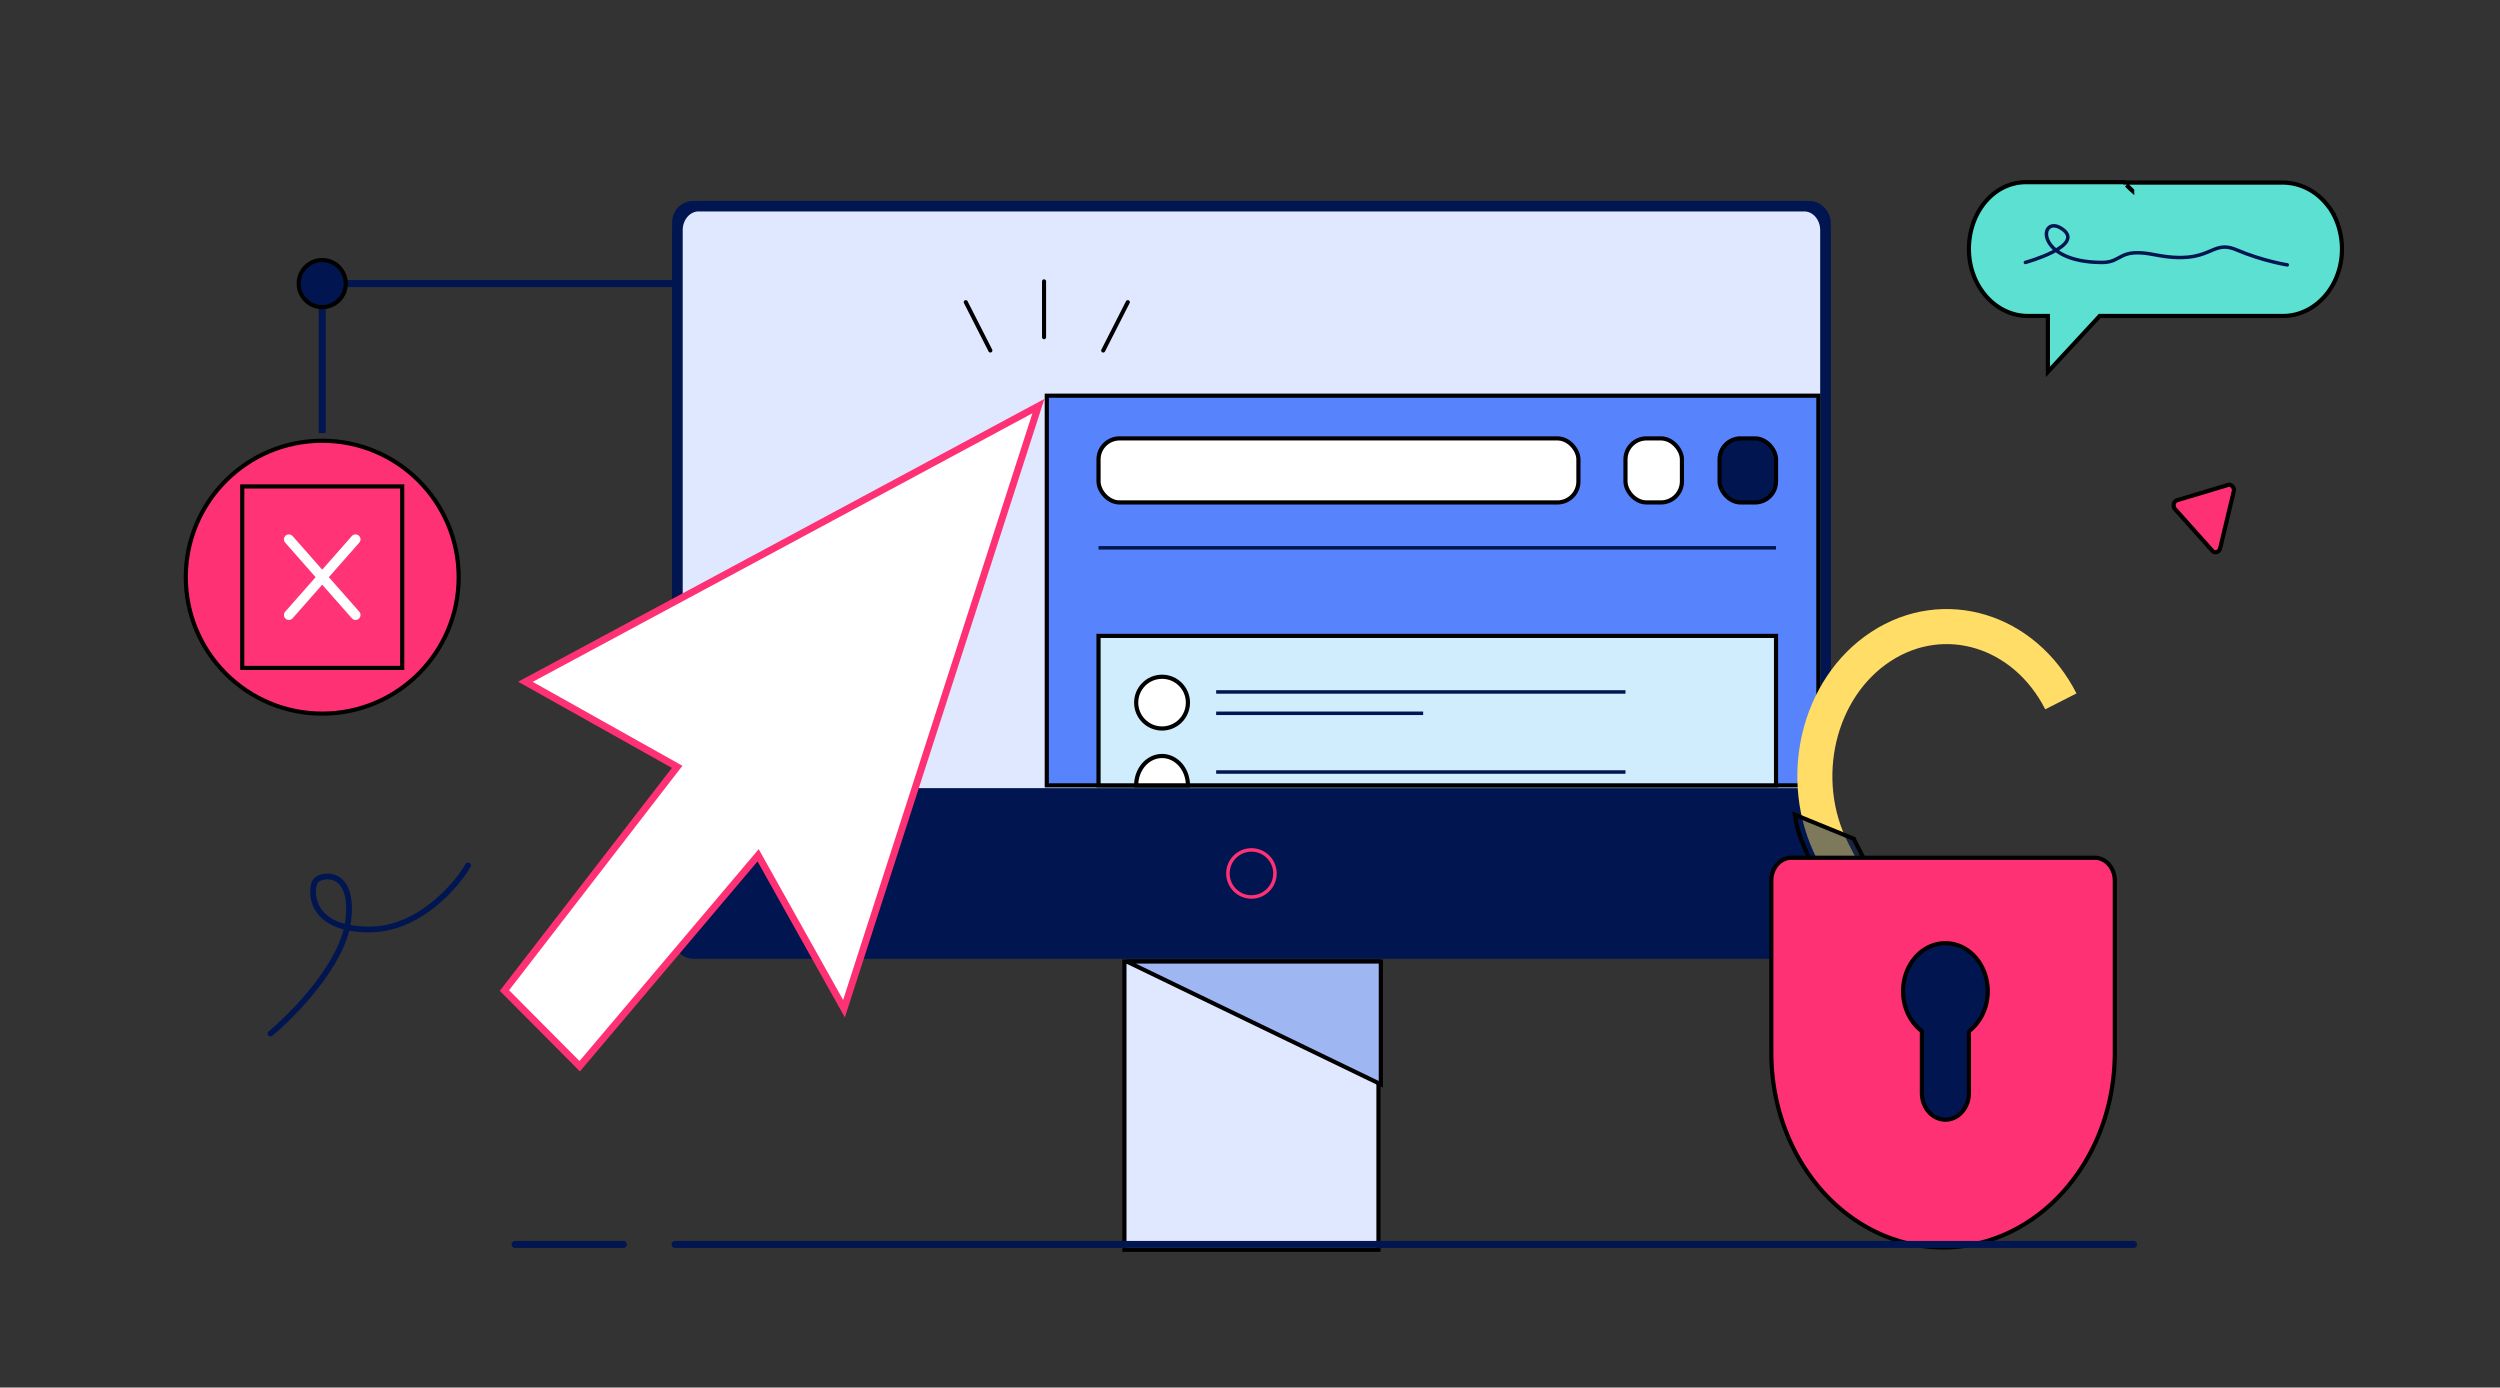<svg width="600" height="333" xmlns="http://www.w3.org/2000/svg" fill="none">
 <rect width="100%" height="100%" fill="#333333" stroke="none"/>
 <g id="Layer_1">
  <title>Layer 1</title>
  <g stroke="null">
   <rect stroke="#011650" stroke-width="2.523" fill="#011650" rx="3.785" height="179.36" width="275.516" y="49.483" x="162.589"/>
   <circle stroke="#FF3175" stroke-width="0.841" r="5.646" cy="209.626" cx="300.346"/>
   <path stroke="#011650" stroke-width="2.523" fill="#DFE8FE" d="m162.589,55.248a5.081,5.765 0 0 1 5.081,-5.765l265.354,0a5.081,5.765 0 0 1 5.081,5.765l0,135.161l-275.516,0l0,-135.161z"/>
   <path stroke="null" fill="#5783FC" d="m251.228,94.965l185.184,0l0,93.523l-185.184,0l0,-93.523z"/>
   <path stroke="null" fill="#011650" d="m267.328,113.541c0,-0.512 0.365,-0.928 0.818,-0.928l6.546,0a0.818,0.928 0 1 1 0,1.857l-6.546,0a0.818,0.928 0 0 1 -0.818,-0.929z"/>
   <path stroke="null" fill="#FC466F" d="m303.362,109.925a0.819,0.929 0 0 0 -1.157,1.313l2.03,2.303l-2.03,2.301a0.819,0.929 0 0 0 1.157,1.313l2.028,-2.301l2.03,2.301a0.819,0.929 0 0 0 1.157,-1.313l-2.03,-2.301l2.03,-2.303a0.819,0.929 0 0 0 -1.157,-1.313l-2.03,2.303l-2.028,-2.303z" clip-rule="evenodd" fill-rule="evenodd"/>
   <path stroke="null" d="m263.647,152.616l162.6,0l0,35.872l-162.6,0l0,-35.872z" fill="#CFEDFC"/>
   <circle stroke="null" fill="#fff" r="6.21" cy="168.63" cx="278.893"/>
   <path stroke="#011650" d="m291.878,166.068l98.238,0m-98.238,19.217l98.238,0m-98.238,-14.093l49.683,0" stroke-width="0.841"/>
   <path stroke="null" fill="#fff" d="m278.893,181.443a6.21,7.046 0 0 0 -6.21,7.046l12.42,0a6.21,7.046 0 0 0 -6.21,-7.046z"/>
   <rect stroke="null" fill="#fff" rx="5.047" height="15.374" width="115.175" y="105.214" x="263.647"/>
   <rect stroke="null" fill="#fff" rx="5.047" height="15.374" width="13.55" y="105.214" x="390.115"/>
   <rect stroke="null" fill="#011650" rx="5.047" height="15.374" width="13.55" y="105.214" x="412.7"/>
   <path stroke="#011650" d="m263.647,131.477l162.6,0" stroke-width="0.841"/>
   <path stroke="null" d="m269.859,230.766l60.974,0l0,69.181l-60.974,0l0,-69.181z" fill="#DFE8FE"/>
   <path stroke="null" fill="#9EB7F3" d="m331.4,230.766l-60.976,0l60.976,29.466l0,-29.466z"/>
   <path stroke="#011650" stroke-width="1.682" d="m162.024,68.061l-84.687,0l0,35.872"/>
   <circle stroke="null" fill="#FF3175" r="32.746" cy="138.524" cx="77.337"/>
   <path stroke="null" fill-opacity="0.01" fill="#fff" d="m96.532,116.744l-38.392,0l0,43.558l38.393,0l0,-43.558l-0.001,0z"/>
   <path stroke="#fff" stroke-linejoin="round" stroke-linecap="round" stroke-width="2.383" d="m69.337,129.448l15.996,18.149m-15.996,0l15.996,-18.149"/>
   <path stroke="#FF3175" stroke-width="1.682" fill="#fff" d="m180.952,206.446l-41.822,49.448l-18.065,-18.168l40.488,-52.43l0.969,-1.254l-1.318,-0.739l-35.102,-19.674l123.118,-66.168l-46.664,144.619l-19.836,-35.435l-0.772,-1.378l-0.996,1.179z"/>
   <path stroke="#000" d="m250.573,80.925l0,-13.4m14.195,16.597l5.905,-11.605m-32.985,11.606l-5.905,-11.606" stroke-linecap="round" stroke-width="0.978"/>
   <path stroke="#FD6" stroke-width="8.411" d="m455.629,235.312l-15.819,-31.087c-8.737,-17.168 -3.551,-39.123 11.581,-49.035c15.132,-9.912 34.482,-4.029 43.218,13.14"/>
   <path stroke="null" fill="#011650" d="m444.88,201.301l15.818,31.087l-9.778,6.406l-15.819,-31.088c-1.83,-3.596 -3.771,-7.686 -4.335,-12.17l14.114,5.765z" opacity="0.5"/>
   <path stroke="null" fill="#FF3175" d="m425.12,211.338a4.826,5.476 0 0 1 4.826,-5.477l72.776,0a4.827,5.477 0 0 1 4.827,5.477l0,41.285c0,25.826 -18.453,46.761 -41.215,46.761c-22.762,0 -41.214,-20.935 -41.214,-46.761l0,-41.285z"/>
   <path stroke="null" fill="#011650" d="m472.544,247.479a10.164,11.531 0 1 0 -11.291,0l0,14.753a5.646,6.406 0 1 0 11.291,0l0,-14.753z" clip-rule="evenodd" fill-rule="evenodd"/>
   <path stroke="null" fill="#5CE0D2" d="m559.043,49.851c-2.661,-3.745 -6.727,-6.032 -11.29,-6.032l-37.874,0l-0.074,-0.099l-23.498,0c-7.804,0 -13.764,7.201 -13.764,16.055c0,8.855 6.346,16.054 14.151,16.054l4.802,0l0,13.429l12.435,-13.428l43.995,0c7.804,0 14.149,-7.2 14.149,-16.054c0,-3.231 -0.85,-6.312 -2.322,-8.855l0.02,0l-0.154,-0.228c-0.173,-0.288 -0.354,-0.57 -0.544,-0.842l-0.032,0zm-47.318,-4.125a33.319,37.804 0 0 0 -1.062,-1.045l-0.283,-0.262c0.413,0.457 0.879,0.894 1.345,1.307z" clip-rule="evenodd" fill-rule="evenodd"/>
   <path stroke="#011650" stroke-linecap="round" stroke-miterlimit="10" stroke-width="0.841" d="m486.093,62.986s14.494,-3.989 8.919,-7.978c-5.574,-3.991 -7.203,7.978 9.519,7.978c4.975,0 3.774,-3.601 12.607,-1.849c13.808,2.726 13.208,-3.892 19.64,-1.167c6.432,2.725 12.177,3.601 12.177,3.601"/>
   <path stroke="null" fill="#FF3175" d="m534.705,116.398c0.846,-0.253 1.619,0.612 1.392,1.558l-3.265,13.633c-0.227,0.946 -1.283,1.263 -1.902,0.571l-8.922,-9.981a1.114,1.264 0 0 1 0.51,-2.128l12.187,-3.654z"/>
   <path stroke="#011650" stroke-linecap="round" stroke-width="1.682" d="m162.024,298.667l350.041,0m-388.432,0l25.971,0"/>
   <circle stroke="null" fill="#011650" r="5.646" cy="68.061" cx="77.337"/>
   <path stroke="#011650" stroke-linecap="round" stroke-width="1.383" d="m64.915,248.062c5.646,-4.697 17.277,-16.655 18.632,-26.904c1.694,-12.811 -6.775,-11.53 -7.904,-9.608c-1.129,1.921 -1.694,11.53 12.985,11.53c11.744,0 20.702,-10.249 23.713,-15.374"/>
  </g>
 </g>

</svg>